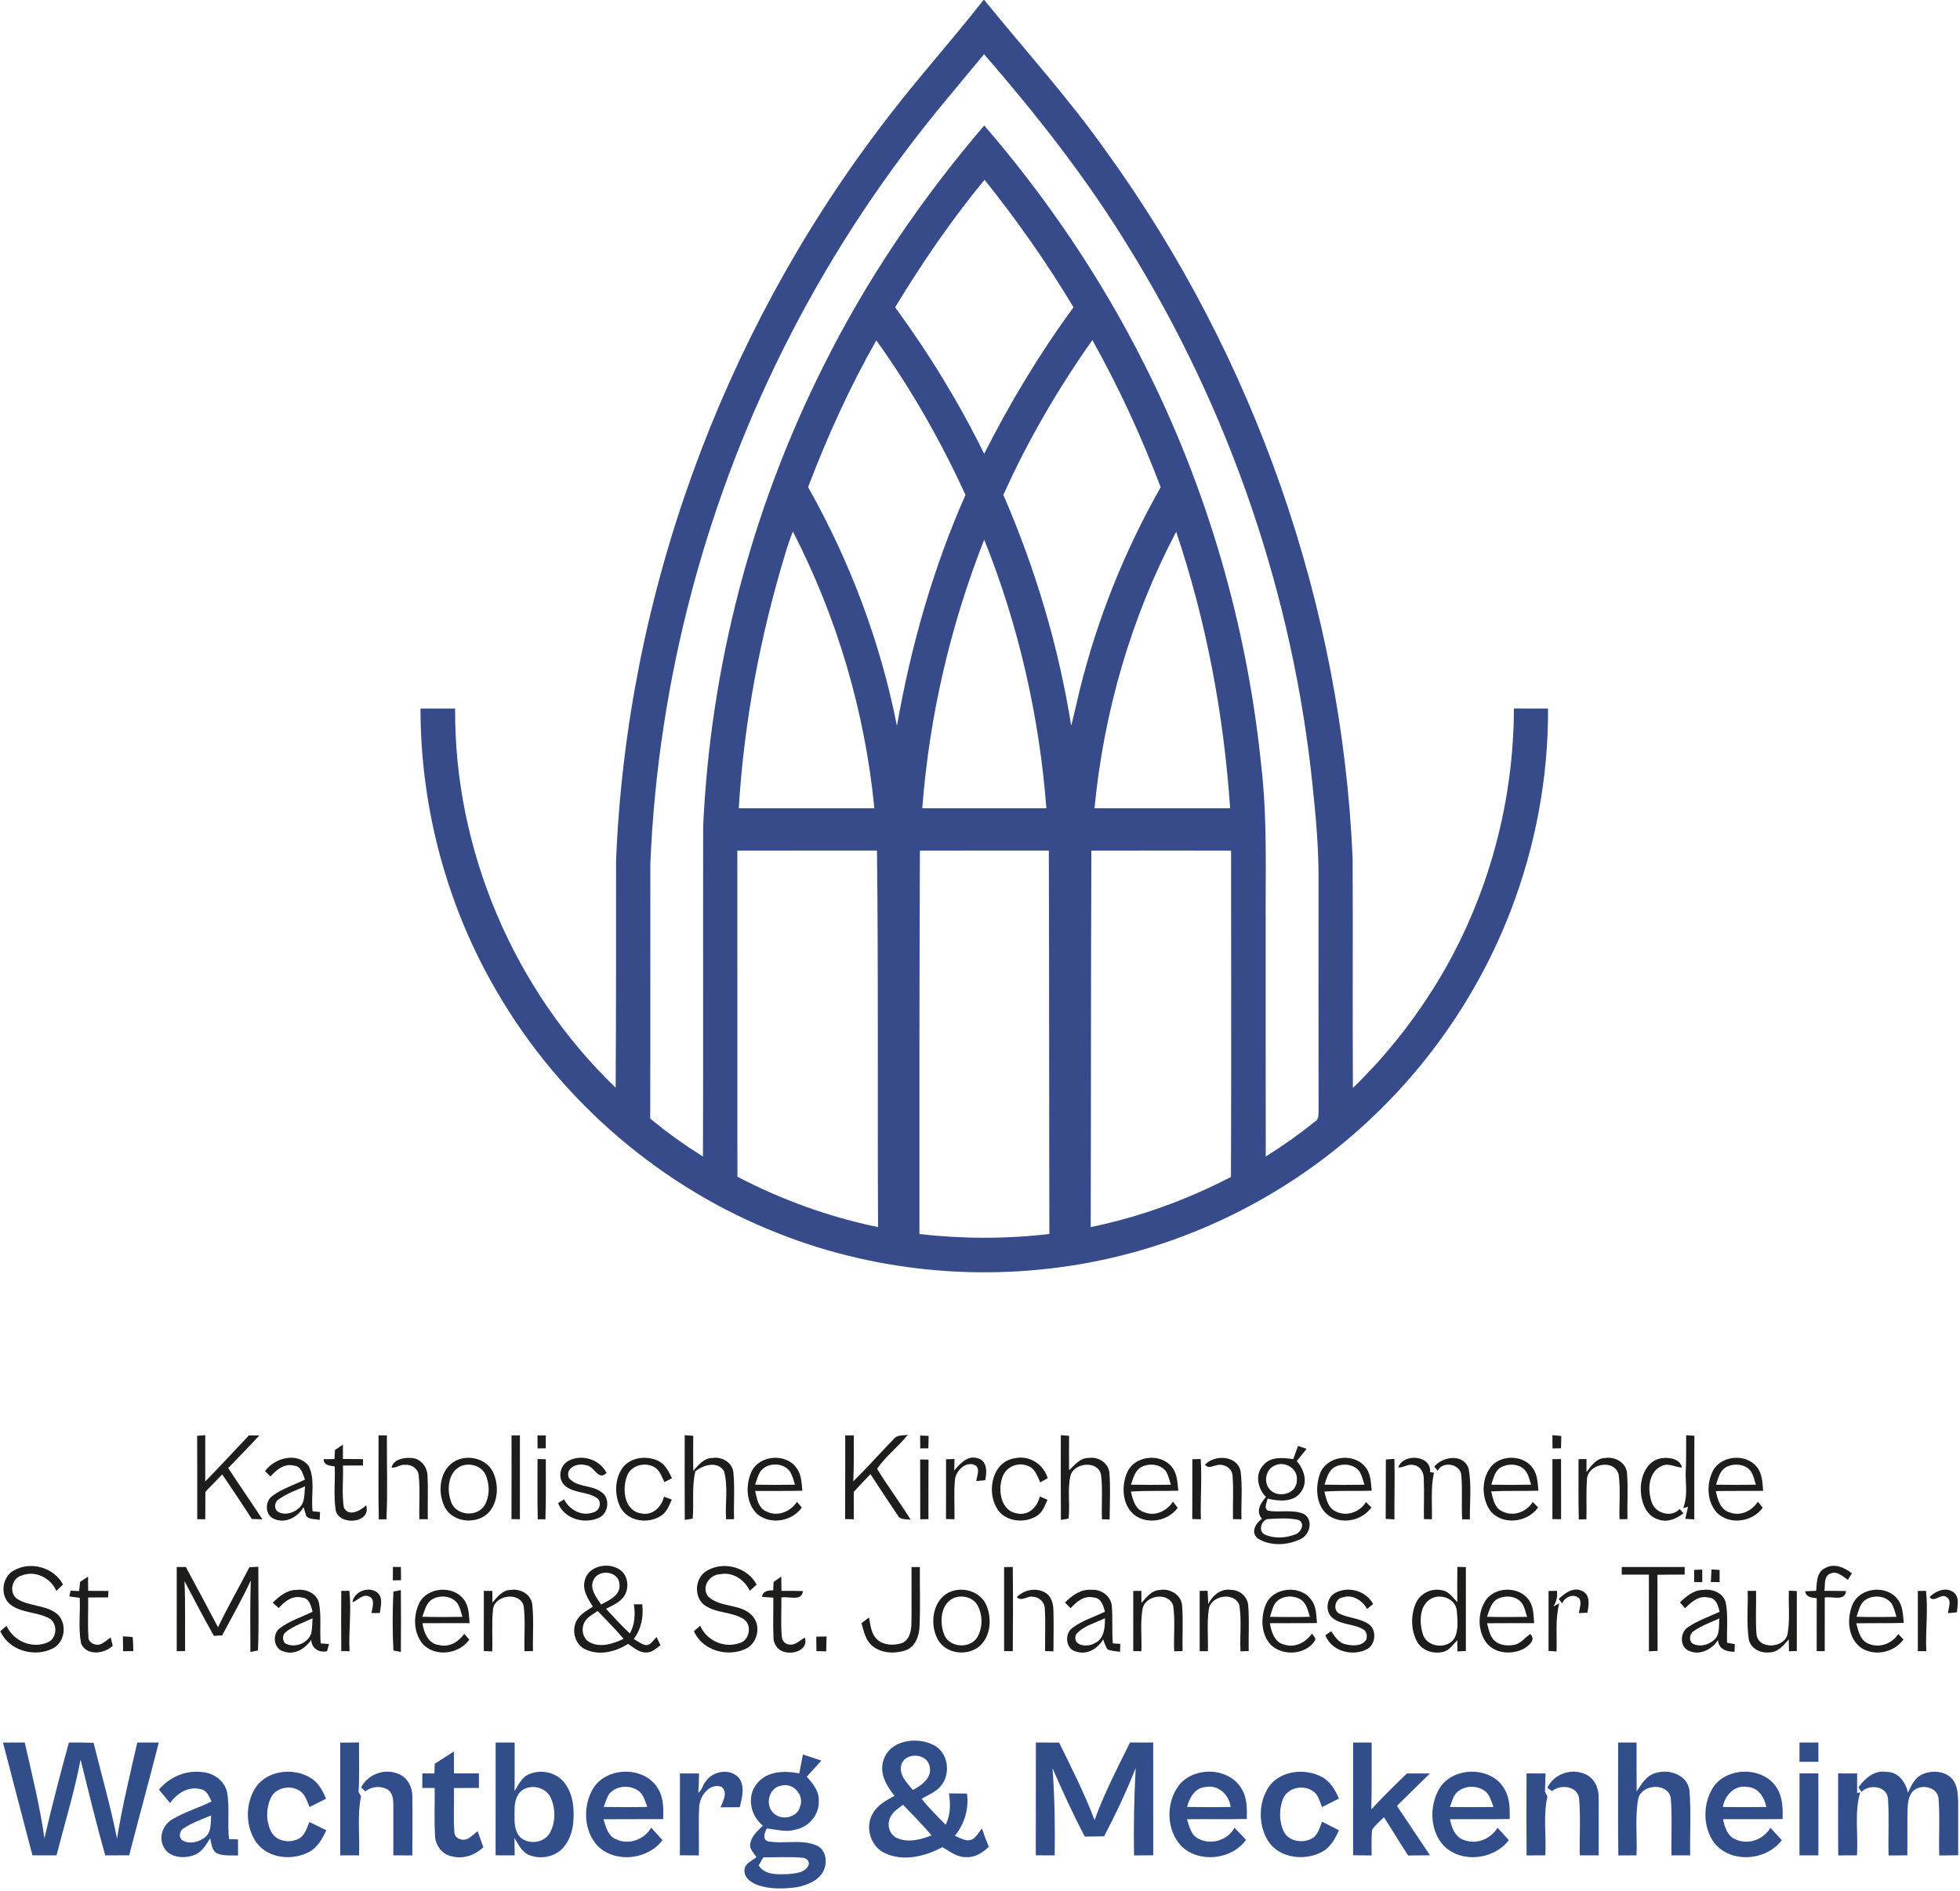 <?xml version="1.0" encoding="UTF-8" ?>
<!DOCTYPE svg PUBLIC "-//W3C//DTD SVG 1.1//EN" "http://www.w3.org/Graphics/SVG/1.1/DTD/svg11.dtd">
<svg width="740pt" height="714pt" viewBox="0 0 740 714" version="1.1" xmlns="http://www.w3.org/2000/svg">
<g id="#374b8bff">
<path fill="#374b8b" opacity="1.00" d=" M 371.33 0.00 L 371.61 0.00 C 387.06 19.01 403.56 37.22 417.72 57.26 C 473.70 134.69 506.57 228.62 510.69 324.10 C 510.83 352.98 510.63 381.86 510.79 410.75 C 522.06 399.87 531.99 387.62 540.40 374.42 C 560.70 342.70 571.49 305.13 571.58 267.49 C 575.87 267.50 580.17 267.49 584.46 267.51 C 584.61 293.45 579.74 319.39 570.46 343.61 C 558.01 376.08 537.43 405.38 511.15 428.16 C 483.89 451.94 450.46 468.62 415.03 475.93 C 374.88 484.27 332.31 480.83 294.15 465.78 C 249.90 448.54 211.89 415.96 187.94 374.97 C 168.82 342.61 158.74 305.07 158.76 267.50 C 163.12 267.49 167.47 267.50 171.83 267.50 C 171.47 320.83 193.99 373.74 232.44 410.66 C 232.63 382.12 232.58 353.58 232.59 325.03 C 236.58 225.48 272.08 127.61 332.23 48.23 C 344.61 31.64 358.56 16.28 371.33 0.00 M 371.54 20.46 C 366.82 26.16 362.08 31.83 357.37 37.53 C 334.71 64.70 315.01 94.33 298.78 125.77 C 266.77 187.60 248.43 256.48 245.54 326.05 C 245.48 358.13 245.58 390.22 245.49 422.30 C 251.77 427.56 258.48 432.29 265.40 436.67 C 265.54 395.13 265.39 353.59 265.48 312.05 C 268.20 251.94 283.70 192.42 310.69 138.63 C 326.99 105.77 347.76 75.24 371.59 47.38 C 395.19 74.67 415.55 104.78 431.79 137.01 C 455.79 184.35 470.82 236.16 476.17 288.96 C 478.56 309.24 477.73 329.68 477.86 350.05 C 477.88 378.91 477.83 407.77 477.89 436.63 C 484.36 432.61 490.59 428.18 496.53 423.40 C 498.14 422.51 497.71 420.51 497.83 419.00 C 497.77 390.33 497.81 361.66 497.80 332.99 C 497.95 320.93 496.84 308.90 495.60 296.92 C 488.24 224.84 464.14 154.57 425.94 93.01 C 410.14 67.16 391.35 43.31 371.54 20.46 M 337.96 116.03 C 350.73 133.45 362.05 151.95 371.57 171.34 C 381.36 152.06 392.48 133.45 405.31 116.03 C 395.24 99.22 383.96 83.15 371.71 67.87 C 359.24 83.02 348.12 99.25 337.96 116.03 M 305.09 183.91 C 320.92 211.95 332.43 242.46 338.64 274.07 C 343.87 244.14 352.21 214.68 364.52 186.86 C 355.16 166.42 343.98 146.78 330.85 128.52 C 320.77 146.24 312.36 164.87 305.09 183.91 M 412.42 128.40 C 399.44 146.79 388.05 166.32 378.82 186.85 C 390.89 214.70 399.68 244.01 404.44 274.01 C 405.54 269.66 406.52 265.29 407.55 260.92 C 414.16 234.02 424.51 208.04 438.22 183.96 C 430.97 164.86 422.42 146.23 412.42 128.40 M 296.52 208.91 C 286.98 240.17 280.93 272.53 278.92 305.16 C 295.99 305.15 313.05 305.17 330.12 305.15 C 326.57 268.80 316.08 233.15 299.35 200.68 C 298.27 203.38 297.33 206.12 296.52 208.91 M 413.23 305.15 C 430.30 305.16 447.37 305.16 464.44 305.15 C 462.02 269.71 455.43 234.47 444.06 200.78 C 427.06 233.08 416.72 268.85 413.23 305.15 M 371.59 203.75 C 358.82 236.14 350.84 270.43 348.21 305.16 C 363.83 305.15 379.45 305.17 395.06 305.15 C 392.40 270.44 384.57 236.06 371.59 203.75 M 278.38 321.15 C 278.43 362.19 278.34 403.23 278.42 444.27 C 295.14 453.02 313.04 459.48 331.51 463.30 C 331.26 415.91 331.67 368.51 331.10 321.13 C 313.53 321.14 295.95 321.10 278.38 321.15 M 347.31 321.14 C 347.11 369.40 347.10 417.66 347.13 465.91 C 363.42 467.78 379.91 467.80 396.19 465.89 C 396.07 417.64 396.15 369.38 395.99 321.12 C 379.76 321.15 363.54 321.10 347.31 321.14 M 412.05 321.15 C 411.85 368.53 411.93 415.91 411.80 463.29 C 430.23 459.51 448.05 453.01 464.75 444.37 C 464.90 403.30 464.80 362.22 464.80 321.14 C 447.22 321.12 429.63 321.11 412.05 321.15 Z" />
</g>
<g id="#1d1d1bff">
<path fill="#1d1d1b" opacity="1.00" d=" M 74.43 542.09 C 75.20 542.04 76.73 541.92 77.49 541.86 C 77.51 547.68 77.50 553.50 77.49 559.32 C 83.07 553.61 88.50 547.76 93.97 541.94 C 94.96 541.95 96.94 541.96 97.92 541.96 C 94.08 546.14 90.08 550.16 86.15 554.26 C 90.40 560.75 94.82 567.13 99.07 573.62 C 98.07 573.59 96.08 573.53 95.08 573.50 C 91.45 567.82 87.67 562.24 83.90 556.65 C 81.78 558.84 79.67 561.04 77.54 563.23 C 77.50 566.67 77.50 570.12 77.50 573.58 C 76.49 573.57 75.48 573.58 74.47 573.59 C 74.45 563.09 74.51 552.59 74.43 542.09 Z" />
<path fill="#1d1d1b" opacity="1.00" d=" M 142.91 541.93 C 143.70 541.93 145.28 541.93 146.07 541.93 C 146.00 552.49 146.41 563.05 145.90 573.62 C 145.17 573.62 143.73 573.63 143.01 573.63 C 142.78 563.06 142.96 552.49 142.91 541.93 Z" />
<path fill="#1d1d1b" opacity="1.00" d=" M 193.13 541.95 C 193.92 541.94 195.50 541.92 196.29 541.92 C 196.29 552.48 196.29 563.04 196.29 573.60 C 195.49 573.58 193.91 573.55 193.11 573.53 C 193.16 563.00 193.12 552.47 193.13 541.95 Z" />
<path fill="#1d1d1b" opacity="1.00" d=" M 202.92 541.93 C 203.71 541.93 205.28 541.93 206.07 541.93 C 206.06 543.55 206.06 545.18 206.05 546.82 C 205.28 546.83 203.73 546.86 202.96 546.87 C 202.94 545.21 202.93 543.57 202.92 541.93 Z" />
<path fill="#1d1d1b" opacity="1.00" d=" M 258.51 541.86 C 259.31 541.92 260.93 542.04 261.74 542.10 C 261.68 546.49 261.68 550.89 261.74 555.29 C 263.73 553.19 265.76 550.42 268.99 550.47 C 272.52 549.87 276.52 552.15 276.89 555.91 C 277.46 561.77 276.97 567.68 277.13 573.56 C 276.38 573.57 274.88 573.59 274.13 573.60 C 273.72 567.57 275.00 561.31 273.34 555.43 C 270.95 551.48 265.44 553.05 262.52 555.53 C 261.14 561.40 262.04 567.44 261.52 573.38 C 260.77 573.49 259.28 573.72 258.53 573.83 C 258.46 563.17 258.50 552.51 258.51 541.86 Z" />
<path fill="#1d1d1b" opacity="1.00" d=" M 319.11 541.93 C 319.92 541.93 321.54 541.93 322.35 541.93 C 322.39 547.71 322.40 553.50 322.16 559.29 C 327.41 554.13 332.28 548.61 337.40 543.34 C 338.67 541.66 340.91 542.02 342.74 541.74 C 339.11 546.21 334.41 549.80 331.15 554.54 C 335.12 561.12 339.80 567.26 343.84 573.81 C 342.16 573.41 339.83 574.01 338.95 572.12 C 335.44 566.99 332.08 561.76 328.65 556.58 C 326.50 558.77 324.39 561.00 322.33 563.28 C 322.36 566.72 322.36 570.16 322.36 573.61 C 321.54 573.59 319.90 573.54 319.08 573.52 C 319.14 562.99 319.09 552.46 319.11 541.93 Z" />
<path fill="#1d1d1b" opacity="1.00" d=" M 347.40 542.00 C 348.46 542.02 349.53 542.06 350.60 542.11 C 350.56 543.67 350.53 545.24 350.51 546.82 C 349.48 546.82 348.46 546.83 347.44 546.85 C 347.43 545.23 347.41 543.61 347.40 542.00 Z" />
<path fill="#1d1d1b" opacity="1.00" d=" M 400.51 541.86 C 401.29 541.92 402.86 542.04 403.64 542.09 C 403.59 546.44 403.59 550.79 403.63 555.14 C 405.72 553.13 407.78 550.39 411.01 550.46 C 414.59 549.88 418.44 552.26 418.86 556.00 C 419.31 561.87 418.98 567.77 418.94 573.66 C 418.21 573.64 416.76 573.62 416.04 573.61 C 415.82 568.06 416.36 562.48 415.73 556.96 C 414.77 551.25 405.50 552.08 404.16 557.16 C 402.92 562.47 404.08 567.97 403.43 573.35 C 402.71 573.47 401.26 573.72 400.54 573.85 C 400.46 563.18 400.51 552.52 400.51 541.86 Z" />
<path fill="#1d1d1b" opacity="1.00" d=" M 586.11 541.85 C 587.22 541.94 588.34 542.04 589.47 542.15 C 589.42 543.70 589.38 545.25 589.36 546.80 C 588.28 546.82 587.21 546.84 586.15 546.87 C 586.13 545.19 586.11 543.52 586.11 541.85 Z" />
<path fill="#1d1d1b" opacity="1.00" d=" M 636.61 541.87 C 637.39 541.92 638.94 542.03 639.71 542.08 C 639.63 552.60 639.71 563.13 639.67 573.65 C 638.53 573.57 637.40 573.50 636.28 573.43 C 636.55 572.30 637.07 570.02 637.33 568.89 C 636.87 569.01 635.94 569.26 635.47 569.38 C 637.12 565.38 636.51 561.04 636.41 556.85 C 636.65 551.86 636.62 546.86 636.61 541.87 Z" />
<path fill="#1d1d1b" opacity="1.00" d=" M 126.47 547.44 C 127.46 546.76 128.47 546.08 129.47 545.42 C 129.47 547.22 129.47 549.03 129.47 550.84 C 131.99 550.87 134.52 550.88 137.05 550.90 C 137.05 551.50 137.06 552.70 137.06 553.30 C 134.53 553.30 132.00 553.31 129.48 553.32 C 129.68 558.59 128.99 563.93 129.82 569.15 C 131.54 572.86 136.14 570.38 138.23 568.31 C 140.39 575.12 128.11 576.24 126.75 570.27 C 125.90 564.78 126.57 559.18 126.38 553.65 C 124.65 553.40 122.24 553.31 122.17 550.93 C 123.20 550.91 125.25 550.89 126.28 550.88 C 126.34 549.72 126.40 548.58 126.47 547.44 Z" />
<path fill="#1d1d1b" opacity="1.00" d=" M 490.09 545.91 C 491.16 546.28 492.23 546.65 493.31 547.03 C 492.07 548.57 490.82 550.10 489.59 551.64 C 492.34 554.76 493.90 559.52 491.23 563.20 C 488.44 567.36 482.81 566.81 478.56 565.81 C 478.39 567.29 476.98 569.31 478.72 570.36 C 483.21 571.20 488.07 569.71 492.34 571.65 C 495.94 573.84 494.56 579.49 491.06 581.06 C 486.21 583.48 479.74 583.83 475.04 580.94 C 471.96 578.77 474.05 575.08 476.46 573.41 C 473.95 570.64 475.99 567.47 477.96 565.17 C 474.80 562.01 473.68 556.45 477.08 553.05 C 479.88 549.84 484.48 550.36 488.26 550.91 C 488.86 549.23 489.47 547.57 490.09 545.91 M 481.25 553.33 C 477.77 554.79 476.93 559.85 479.54 562.48 C 482.69 565.85 489.69 563.96 489.62 558.92 C 490.19 554.51 485.05 551.41 481.25 553.33 M 478.43 573.55 C 476.11 574.22 474.93 578.21 477.61 579.40 C 481.16 580.98 485.44 580.72 489.02 579.32 C 491.30 578.62 492.93 574.90 490.10 573.79 C 486.28 573.04 482.29 573.29 478.43 573.55 Z" />
<path fill="#1d1d1b" opacity="1.00" d=" M 100.07 555.43 C 103.62 550.40 112.30 548.06 116.51 553.43 C 119.15 558.70 117.32 564.91 118.02 570.58 C 118.73 570.65 120.14 570.80 120.84 570.87 C 120.80 571.61 120.73 573.10 120.70 573.84 C 119.03 573.43 116.91 573.80 115.65 572.44 C 115.39 571.59 114.88 569.88 114.63 569.03 C 112.41 572.77 107.82 575.37 103.53 573.49 C 100.03 572.08 99.89 566.86 102.83 564.79 C 106.52 562.02 111.04 560.68 115.13 558.61 C 114.34 556.52 113.73 553.51 110.97 553.35 C 107.32 552.42 104.35 554.93 102.11 557.45 C 101.60 556.94 100.58 555.94 100.07 555.43 M 105.13 566.16 C 103.50 567.18 103.36 570.00 105.21 570.91 C 107.86 572.27 111.24 571.07 113.23 569.05 C 115.23 566.95 114.85 563.82 115.16 561.17 C 111.76 562.70 108.14 563.91 105.13 566.16 Z" />
<path fill="#1d1d1b" opacity="1.00" d=" M 147.86 554.11 C 148.41 551.07 152.34 550.26 154.99 550.46 C 158.58 550.38 161.29 553.66 161.41 557.08 C 161.68 562.57 161.41 568.08 161.51 573.58 C 160.44 573.57 159.38 573.58 158.33 573.60 C 158.17 568.07 158.66 562.51 158.08 557.00 C 157.85 554.52 155.39 552.83 153.00 553.04 C 151.18 552.81 149.66 554.31 147.86 554.11 Z" />
<path fill="#1d1d1b" opacity="1.00" d=" M 172.34 551.37 C 177.23 549.09 183.90 550.89 186.23 555.98 C 188.23 560.43 188.13 566.13 185.22 570.18 C 181.12 575.80 171.17 575.28 167.93 569.01 C 164.96 563.25 165.96 554.40 172.34 551.37 M 174.25 553.43 C 169.00 555.64 168.54 562.77 170.46 567.41 C 172.45 572.19 179.82 572.83 182.75 568.65 C 184.99 565.15 184.97 560.43 183.29 556.71 C 181.69 553.44 177.56 552.23 174.25 553.43 Z" />
<path fill="#1d1d1b" opacity="1.00" d=" M 202.94 550.86 C 203.72 550.88 205.29 550.91 206.07 550.93 C 206.03 558.49 206.21 566.05 205.92 573.61 C 205.20 573.61 203.75 573.62 203.02 573.62 C 202.84 566.04 202.96 558.45 202.94 550.86 Z" />
<path fill="#1d1d1b" opacity="1.00" d=" M 214.54 551.57 C 219.64 548.84 226.38 550.93 229.01 556.11 C 225.74 559.33 224.44 553.37 221.25 553.22 C 218.22 552.17 213.32 554.09 214.74 557.96 C 217.61 561.59 223.17 560.57 226.79 563.16 C 230.50 565.26 229.90 571.43 226.06 573.07 C 220.49 575.59 213.06 573.42 210.68 567.52 C 211.25 567.16 212.40 566.44 212.97 566.08 C 214.97 570.03 219.57 572.63 223.94 571.02 C 226.33 570.56 227.42 567.20 225.45 565.62 C 221.78 563.08 216.63 563.87 213.21 560.86 C 210.45 558.25 211.31 553.36 214.54 551.57 Z" />
<path fill="#1d1d1b" opacity="1.00" d=" M 235.14 554.06 C 238.24 550.07 244.25 549.49 248.59 551.59 C 251.21 552.87 252.47 555.62 253.71 558.10 C 252.99 558.47 251.56 559.21 250.84 559.58 C 249.92 557.74 249.31 555.60 247.62 554.29 C 244.07 551.67 238.13 553.06 236.67 557.42 C 234.86 562.36 235.68 570.42 242.04 571.38 C 246.31 572.37 249.76 569.00 250.69 565.09 C 251.67 565.44 252.65 565.80 253.63 566.17 C 252.69 568.22 251.93 570.55 250.03 571.96 C 245.22 575.60 236.96 574.61 234.15 568.92 C 231.93 564.29 232.06 558.28 235.14 554.06 Z" />
<path fill="#1d1d1b" opacity="1.00" d=" M 283.74 555.61 C 286.73 549.27 296.87 548.54 300.78 554.31 C 302.61 556.75 302.63 559.92 302.92 562.82 C 296.98 562.98 291.05 562.86 285.12 562.92 C 285.77 565.78 286.25 569.38 289.35 570.66 C 293.51 572.79 298.47 570.76 300.88 567.01 C 301.34 567.55 302.26 568.64 302.72 569.18 C 299.05 574.35 291.19 575.77 286.14 571.84 C 281.66 567.90 281.36 560.77 283.74 555.61 M 286.89 555.85 C 286.08 557.32 285.64 558.96 285.10 560.55 C 290.12 560.65 295.14 560.64 300.16 560.55 C 299.62 558.91 299.21 557.20 298.34 555.70 C 295.80 551.94 289.33 552.00 286.89 555.85 Z" />
<path fill="#1d1d1b" opacity="1.00" d=" M 347.41 551.02 C 348.46 551.03 349.51 551.05 350.56 551.08 C 350.49 558.57 350.54 566.07 350.53 573.57 C 349.49 573.57 348.46 573.58 347.44 573.59 C 347.42 566.07 347.45 558.54 347.41 551.02 Z" />
<path fill="#1d1d1b" opacity="1.00" d=" M 357.18 550.94 C 357.98 550.92 359.57 550.88 360.37 550.86 C 360.34 552.29 360.31 553.72 360.28 555.16 C 362.50 552.63 365.23 549.37 369.04 550.55 C 372.80 551.42 372.65 555.89 371.96 558.87 C 371.12 558.95 369.45 559.10 368.61 559.18 C 368.79 557.28 370.02 555.13 368.59 553.45 C 365.09 551.19 361.09 554.97 360.57 558.43 C 360.05 563.46 360.48 568.55 360.36 573.60 C 359.56 573.58 357.96 573.54 357.16 573.52 C 357.21 565.99 357.17 558.47 357.18 550.94 Z" />
<path fill="#1d1d1b" opacity="1.00" d=" M 376.10 568.98 C 372.54 562.54 374.84 551.81 383.07 550.58 C 388.58 549.30 393.96 552.79 395.56 558.08 C 394.86 558.48 393.45 559.27 392.74 559.67 C 391.62 557.24 390.67 554.11 387.75 553.35 C 383.98 551.86 379.41 554.12 378.35 558.04 C 376.71 562.92 377.96 570.52 384.03 571.40 C 388.33 572.36 391.71 568.93 392.57 565.00 C 393.54 565.41 394.51 565.83 395.49 566.25 C 394.46 568.45 393.64 571.03 391.42 572.35 C 386.56 575.45 378.82 574.47 376.10 568.98 Z" />
<path fill="#1d1d1b" opacity="1.00" d=" M 425.68 555.63 C 428.60 549.52 438.09 548.57 442.33 553.73 C 444.47 556.23 444.53 559.69 444.88 562.80 C 438.91 563.04 432.93 562.71 426.97 563.15 C 427.68 566.18 428.59 569.91 431.99 570.94 C 436.12 572.67 440.57 570.47 442.87 566.92 C 443.31 567.51 444.19 568.70 444.64 569.30 C 441.04 574.14 433.79 575.64 428.72 572.30 C 423.61 568.61 423.21 560.97 425.68 555.63 M 430.89 553.89 C 428.47 555.26 427.84 558.12 427.00 560.54 C 432.02 560.65 437.04 560.64 442.06 560.56 C 441.55 558.91 441.18 557.19 440.32 555.69 C 438.30 552.71 433.89 552.30 430.89 553.89 Z" />
<path fill="#1d1d1b" opacity="1.00" d=" M 450.17 550.94 C 450.96 550.92 452.54 550.88 453.33 550.86 C 453.83 558.43 453.17 566.01 453.39 573.60 C 452.58 573.58 450.95 573.54 450.14 573.52 C 450.19 565.99 450.15 558.46 450.17 550.94 Z" />
<path fill="#1d1d1b" opacity="1.00" d=" M 454.91 553.00 C 458.68 549.10 466.98 549.43 468.38 555.40 C 469.18 561.42 468.55 567.55 468.72 573.61 C 467.64 573.59 466.57 573.57 465.51 573.56 C 465.40 568.07 465.78 562.56 465.35 557.09 C 465.17 554.10 461.70 552.34 459.05 553.29 C 457.93 553.42 456.40 554.44 455.47 553.43 C 455.33 553.32 455.05 553.11 454.91 553.00 Z" />
<path fill="#1d1d1b" opacity="1.00" d=" M 498.39 556.30 C 500.91 549.67 510.91 548.35 515.34 553.70 C 517.56 556.18 517.56 559.69 517.88 562.82 C 511.92 563.02 505.96 562.71 500.01 563.16 C 500.76 565.93 501.35 569.37 504.33 570.65 C 508.40 572.74 513.40 570.90 515.72 567.10 C 516.40 567.77 517.09 568.44 517.79 569.13 C 514.24 574.09 506.91 575.68 501.77 572.30 C 496.79 568.79 496.48 561.57 498.39 556.30 M 503.96 553.87 C 501.51 555.23 500.89 558.10 500.06 560.54 C 505.08 560.65 510.11 560.64 515.14 560.56 C 514.61 558.90 514.22 557.16 513.33 555.65 C 511.29 552.73 506.95 552.32 503.96 553.87 Z" />
<path fill="#1d1d1b" opacity="1.00" d=" M 523.23 551.04 C 524.03 550.98 525.65 550.87 526.46 550.81 C 526.66 558.42 526.40 566.03 526.47 573.64 C 525.64 573.60 524.00 573.50 523.17 573.46 C 523.25 565.98 523.18 558.51 523.23 551.04 Z" />
<path fill="#1d1d1b" opacity="1.00" d=" M 527.92 554.04 C 529.70 548.58 540.49 549.29 539.94 555.81 C 540.30 555.86 541.02 555.97 541.38 556.03 C 540.13 561.80 540.74 567.73 540.62 573.59 C 539.87 573.58 538.35 573.56 537.60 573.55 C 537.53 568.41 537.76 563.26 537.54 558.13 C 537.54 555.96 536.29 553.60 534.00 553.21 C 531.87 552.41 530.00 554.18 527.92 554.04 Z" />
<path fill="#1d1d1b" opacity="1.00" d=" M 541.51 553.70 C 544.79 549.79 552.53 548.74 554.48 554.44 C 555.65 560.75 554.87 567.26 554.95 573.65 C 554.22 573.64 552.77 573.61 552.05 573.60 C 551.70 568.09 552.22 562.55 551.71 557.06 C 551.58 552.71 544.56 551.38 542.82 555.31 C 542.37 554.77 541.93 554.23 541.51 553.70 Z" />
<path fill="#1d1d1b" opacity="1.00" d=" M 563.30 553.33 C 567.34 549.09 575.44 549.40 578.76 554.38 C 580.52 556.82 580.53 559.94 580.83 562.81 C 574.89 563.02 568.94 562.73 563.01 563.10 C 563.70 565.89 564.24 569.37 567.23 570.64 C 571.33 572.74 576.35 570.88 578.69 567.08 C 579.36 567.76 580.03 568.44 580.72 569.14 C 576.69 574.90 567.11 576.06 562.61 570.32 C 559.18 565.40 559.27 557.88 563.30 553.33 M 566.87 553.87 C 564.38 555.17 563.86 558.12 563.04 560.55 C 568.05 560.64 573.07 560.65 578.08 560.55 C 577.46 558.72 577.12 556.70 575.85 555.19 C 573.70 552.63 569.69 552.44 566.87 553.87 Z" />
<path fill="#1d1d1b" opacity="1.00" d=" M 586.13 550.90 C 586.94 550.90 588.57 550.89 589.38 550.88 C 589.40 558.45 589.38 566.01 589.39 573.57 C 588.57 573.57 586.93 573.56 586.11 573.55 C 586.14 566.00 586.11 558.45 586.13 550.90 Z" />
<path fill="#1d1d1b" opacity="1.00" d=" M 595.98 550.89 C 596.73 550.89 598.24 550.89 598.99 550.88 C 598.98 552.52 598.98 554.16 598.98 555.80 C 600.77 553.50 602.66 550.51 605.96 550.49 C 609.61 549.83 613.86 552.09 614.27 556.02 C 614.73 561.85 614.31 567.72 614.45 573.57 C 613.70 573.57 612.20 573.58 611.45 573.58 C 611.27 568.00 611.86 562.38 611.15 556.84 C 609.58 550.40 598.82 552.71 599.14 559.14 C 598.79 563.95 599.11 568.79 598.95 573.62 C 598.23 573.63 596.79 573.65 596.07 573.65 C 595.88 566.06 595.99 558.48 595.98 550.89 Z" />
<path fill="#1d1d1b" opacity="1.00" d=" M 619.48 562.03 C 619.50 557.27 621.82 551.50 627.06 550.60 C 629.92 550.06 634.40 550.69 635.01 554.09 C 632.44 553.95 629.92 552.19 627.33 553.49 C 622.27 555.78 621.94 562.70 623.66 567.29 C 625.02 571.44 631.18 573.13 634.16 569.71 C 634.63 570.23 635.10 570.76 635.57 571.31 C 632.97 573.46 629.51 574.92 626.15 573.70 C 621.22 572.30 619.47 566.61 619.48 562.03 Z" />
<path fill="#1d1d1b" opacity="1.00" d=" M 646.60 555.54 C 649.57 549.48 659.05 548.60 663.24 553.78 C 665.38 556.30 665.40 559.75 665.67 562.87 C 659.71 562.95 653.76 562.84 647.81 562.97 C 648.51 566.13 649.49 570.08 653.11 571.02 C 657.14 572.59 661.44 570.43 663.68 566.98 C 664.28 567.72 664.90 568.46 665.52 569.22 C 661.66 574.71 652.83 575.93 648.09 570.99 C 644.44 566.84 644.27 560.36 646.60 555.54 M 651.90 553.80 C 649.34 555.10 648.72 558.07 647.90 560.55 C 652.91 560.64 657.92 560.64 662.94 560.55 C 662.43 558.94 662.05 557.27 661.24 555.78 C 659.29 552.76 654.92 552.32 651.90 553.80 Z" />
<path fill="#1d1d1b" opacity="1.00" d=" M 5.05 593.04 C 11.37 589.25 20.32 591.70 23.80 598.23 C 22.96 599.03 22.12 599.83 21.28 600.64 C 19.07 595.65 13.24 592.77 8.04 594.89 C 4.38 595.96 3.32 601.37 6.43 603.64 C 10.87 606.48 16.69 605.89 21.04 608.94 C 25.43 612.05 24.89 619.63 20.21 622.23 C 13.25 625.96 3.44 623.29 0.11 615.87 C 0.90 615.19 1.69 614.51 2.48 613.84 C 5.06 619.57 12.04 622.61 17.90 620.12 C 21.74 618.68 21.93 612.47 18.19 610.80 C 13.68 608.58 8.16 608.95 4.01 605.88 C -0.06 602.73 0.63 595.57 5.05 593.04 Z" />
<path fill="#1d1d1b" opacity="1.00" d=" M 148.35 591.59 C 149.36 591.60 150.36 591.62 151.37 591.64 C 151.38 593.30 151.39 594.95 151.41 596.62 C 150.37 596.63 149.34 596.65 148.31 596.67 C 148.32 594.97 148.33 593.27 148.35 591.59 Z" />
<path fill="#1d1d1b" opacity="1.00" d=" M 220.72 596.98 C 222.00 590.40 232.05 589.13 235.69 594.33 C 237.51 597.17 237.20 601.30 234.76 603.71 C 233.11 605.41 230.88 606.32 228.82 607.41 C 231.75 610.57 234.63 613.78 237.80 616.71 C 239.71 613.33 239.89 609.46 239.32 605.71 C 240.11 605.71 241.68 605.72 242.47 605.72 C 243.05 610.36 242.13 615.04 239.27 618.81 C 240.79 619.69 242.24 620.85 244.02 621.17 C 245.83 620.99 246.72 619.20 247.88 618.06 C 248.38 619.09 248.87 620.12 249.37 621.17 C 247.73 622.30 246.18 624.01 244.00 623.89 C 241.30 624.01 239.23 622.04 237.13 620.65 C 232.48 623.62 226.40 625.17 221.17 622.80 C 217.06 621.04 215.64 615.54 217.76 611.77 C 219.09 609.36 221.62 608.05 223.83 606.58 C 222.07 603.70 219.87 600.54 220.72 596.98 M 224.19 596.29 C 222.34 599.70 225.14 603.06 226.95 605.79 C 230.01 604.16 234.53 602.20 233.86 597.94 C 233.52 593.22 226.27 592.32 224.19 596.29 M 221.36 611.45 C 219.12 614.03 219.62 618.73 222.93 620.19 C 227.02 622.14 231.60 620.57 235.43 618.74 C 232.36 615.07 228.95 611.71 225.65 608.24 C 224.17 609.23 222.57 610.11 221.36 611.45 Z" />
<path fill="#1d1d1b" opacity="1.00" d=" M 266.99 592.98 C 273.34 589.27 282.20 591.75 285.68 598.27 C 284.82 599.05 283.96 599.83 283.11 600.62 C 281.05 596.44 276.72 593.37 271.90 594.36 C 267.89 594.42 264.67 599.24 267.31 602.69 C 271.96 607.28 280.20 605.17 284.42 610.49 C 287.36 614.27 285.90 620.48 281.54 622.52 C 274.61 625.77 265.15 623.17 261.99 615.85 C 262.78 615.15 263.57 614.46 264.36 613.78 C 266.78 619.45 273.46 622.41 279.30 620.33 C 283.13 619.21 284.03 613.35 280.65 611.21 C 276.15 608.45 270.29 609.14 265.95 605.99 C 261.74 602.86 262.40 595.45 266.99 592.98 Z" />
<path fill="#1d1d1b" opacity="1.00" d=" M 550.23 591.58 C 551.29 591.60 552.36 591.63 553.44 591.66 C 553.43 602.22 553.43 612.77 553.44 623.33 C 552.37 623.38 551.31 623.44 550.26 623.51 C 550.23 622.08 550.21 620.65 550.20 619.24 C 548.77 620.72 547.56 622.60 545.60 623.44 C 541.86 624.75 537.10 623.48 535.09 619.91 C 532.65 615.55 532.58 609.99 534.49 605.43 C 536.03 601.74 540.20 599.56 544.12 600.36 C 546.87 600.59 548.47 603.11 550.21 604.93 C 550.17 600.48 550.17 596.03 550.23 591.58 M 540.41 603.52 C 535.77 606.06 535.83 612.52 537.18 616.96 C 538.70 622.12 546.88 622.93 549.33 618.14 C 550.71 615.00 550.27 611.37 550.01 608.05 C 549.53 603.62 544.11 601.59 540.41 603.52 Z" />
<path fill="#1d1d1b" opacity="1.00" d=" M 689.05 592.06 C 692.47 590.06 696.36 591.79 699.18 594.01 C 698.67 594.82 698.17 595.64 697.68 596.46 C 695.73 595.18 693.55 592.94 691.01 594.12 C 688.47 595.20 689.16 598.42 688.81 600.63 C 691.53 600.62 694.26 600.63 697.00 600.71 C 696.51 604.72 691.68 602.60 688.94 603.15 C 688.91 609.90 688.92 616.65 688.93 623.40 C 688.17 623.40 686.66 623.40 685.90 623.40 C 685.90 616.74 685.87 610.07 685.91 603.41 C 684.04 603.16 681.89 603.13 681.54 600.79 C 682.92 600.71 684.30 600.66 685.70 600.62 C 685.96 597.57 685.78 593.60 689.05 592.06 Z" />
<path fill="#1d1d1b" opacity="1.00" d=" M 66.73 591.63 C 67.58 591.63 69.29 591.62 70.15 591.61 C 74.27 599.16 78.26 606.78 82.31 614.38 C 85.98 606.68 90.27 599.30 94.17 591.71 C 95.01 591.67 96.70 591.58 97.54 591.54 C 97.48 602.07 97.83 612.62 97.40 623.14 C 96.68 623.28 95.25 623.57 94.54 623.71 C 94.49 614.71 94.39 605.70 94.68 596.71 C 91.41 603.78 87.52 610.54 83.88 617.43 C 83.10 617.47 81.54 617.57 80.76 617.62 C 76.89 610.81 73.30 603.87 69.66 596.95 C 70.03 605.75 69.80 614.55 69.89 623.36 C 69.10 623.38 67.52 623.41 66.73 623.42 C 66.71 612.83 66.71 602.23 66.73 591.63 Z" />
<path fill="#1d1d1b" opacity="1.00" d=" M 344.14 591.64 C 344.93 591.64 346.51 591.64 347.30 591.64 C 347.22 599.07 347.50 606.51 347.18 613.94 C 347.07 617.53 345.68 621.66 342.02 623.05 C 337.74 624.51 332.37 624.27 328.93 621.04 C 326.67 618.89 326.09 615.68 325.26 612.83 C 326.20 612.10 327.15 611.38 328.10 610.68 C 328.65 613.51 328.86 616.77 331.07 618.90 C 333.45 621.16 337.15 621.33 340.16 620.47 C 343.32 619.50 344.08 615.82 344.11 612.95 C 344.23 605.84 344.09 598.74 344.14 591.64 Z" />
<path fill="#1d1d1b" opacity="1.00" d=" M 379.10 591.67 C 379.92 591.65 381.55 591.62 382.37 591.61 C 382.50 602.21 382.47 612.80 382.38 623.41 C 381.56 623.40 379.92 623.39 379.10 623.38 C 379.11 612.81 379.12 602.24 379.10 591.67 Z" />
<path fill="#1d1d1b" opacity="1.00" d=" M 612.29 591.62 C 620.21 591.61 628.13 591.61 636.05 591.62 C 636.05 592.34 636.06 593.77 636.06 594.49 C 632.63 594.49 629.20 594.50 625.77 594.56 C 625.83 604.14 625.75 613.71 625.82 623.29 C 625.00 623.34 623.37 623.43 622.55 623.47 C 622.53 613.81 622.55 604.15 622.54 594.50 C 619.12 594.50 615.70 594.50 612.28 594.51 C 612.28 593.79 612.29 592.34 612.29 591.62 Z" />
<path fill="#1d1d1b" opacity="1.00" d=" M 639.63 592.71 C 640.64 592.67 641.66 592.63 642.68 592.60 C 642.68 594.19 642.69 595.77 642.70 597.37 C 641.67 597.34 640.65 597.31 639.63 597.29 C 639.62 595.76 639.62 594.23 639.63 592.71 Z" />
<path fill="#1d1d1b" opacity="1.00" d=" M 646.17 592.53 C 647.19 592.59 648.21 592.66 649.24 592.74 C 649.23 594.26 649.23 595.79 649.24 597.33 C 648.13 597.31 647.03 597.30 645.93 597.30 C 646.00 595.70 646.08 594.11 646.17 592.53 Z" />
<path fill="#1d1d1b" opacity="1.00" d=" M 30.26 597.22 C 31.25 596.55 32.25 595.89 33.24 595.24 C 33.26 597.02 33.28 598.83 33.29 600.63 C 35.84 600.63 38.39 600.63 40.94 600.66 C 40.91 601.27 40.86 602.49 40.83 603.10 C 38.31 603.10 35.80 603.11 33.28 603.13 C 33.36 608.06 33.07 612.99 33.38 617.92 C 33.25 620.53 36.69 621.74 38.65 620.45 C 39.75 619.78 40.75 618.97 41.77 618.21 C 41.97 619.00 42.37 620.58 42.57 621.37 C 39.30 624.46 32.73 625.31 30.62 620.51 C 29.50 614.85 30.37 608.99 30.10 603.26 C 28.79 603.08 27.49 602.90 26.18 602.73 C 26.30 602.19 26.55 601.10 26.67 600.56 C 27.47 600.60 29.06 600.68 29.86 600.72 C 30.00 599.54 30.13 598.38 30.26 597.22 Z" />
<path fill="#1d1d1b" opacity="1.00" d=" M 292.06 597.29 C 293.03 596.60 294.00 595.91 294.98 595.22 C 294.99 597.02 295.02 598.84 295.04 600.65 C 297.75 600.62 300.45 600.63 303.16 600.70 C 302.71 604.76 297.77 602.58 295.00 603.13 C 295.11 608.07 294.72 613.04 295.18 617.97 C 295.28 619.46 296.47 620.85 298.03 620.89 C 300.33 621.26 302.03 619.25 303.88 618.29 C 305.24 622.87 299.74 624.70 296.18 623.69 C 293.62 623.14 291.94 620.57 292.02 618.03 C 291.81 613.09 292.02 608.14 291.97 603.20 C 290.54 603.10 289.12 603.00 287.70 602.90 C 287.97 600.67 290.08 600.41 291.92 600.45 C 291.96 599.39 292.01 598.34 292.06 597.29 Z" />
<path fill="#1d1d1b" opacity="1.00" d=" M 102.97 605.07 C 105.44 602.72 108.29 600.25 111.91 600.28 C 115.47 599.79 119.66 601.54 120.46 605.35 C 121.36 610.33 120.66 615.43 121.08 620.47 C 121.86 620.53 123.44 620.65 124.22 620.72 C 124.04 621.39 123.67 622.73 123.48 623.40 C 120.45 624.10 117.67 622.41 117.51 619.15 C 115.23 622.37 111.42 624.92 107.33 623.59 C 103.31 622.78 102.58 617.00 105.68 614.71 C 109.38 611.91 113.91 610.55 118.03 608.49 C 117.41 606.32 116.83 603.35 114.04 603.18 C 110.43 602.24 107.43 604.60 105.23 607.14 C 104.47 606.44 103.72 605.75 102.97 605.07 M 107.96 616.11 C 106.63 617.13 106.53 619.07 107.55 620.36 C 111.02 622.48 116.25 620.54 117.51 616.67 C 117.92 614.80 117.87 612.88 118.00 611.00 C 114.60 612.57 110.96 613.81 107.96 616.11 Z" />
<path fill="#1d1d1b" opacity="1.00" d=" M 133.06 604.91 C 133.65 600.80 139.42 598.66 142.57 601.37 C 144.73 603.38 143.68 606.48 143.42 609.02 C 142.63 609.02 141.06 609.01 140.27 609.01 C 140.53 606.88 141.93 603.49 139.03 602.64 C 136.62 601.86 135.12 604.34 133.06 604.91 Z" />
<path fill="#1d1d1b" opacity="1.00" d=" M 158.25 605.33 C 161.28 599.14 171.11 598.40 175.14 603.93 C 177.11 606.44 177.00 609.79 177.30 612.81 C 171.36 612.85 165.43 612.79 159.49 612.85 C 160.04 616.42 161.73 620.74 165.89 621.10 C 169.74 622.05 173.13 619.85 175.29 616.87 C 175.92 617.58 176.55 618.31 177.19 619.05 C 173.35 624.44 164.78 625.71 159.93 621.03 C 156.09 616.89 155.89 610.24 158.25 605.33 M 162.97 603.97 C 160.82 605.41 160.33 608.16 159.45 610.42 C 164.50 610.55 169.55 610.54 174.60 610.45 C 174.02 608.74 173.75 606.89 172.73 605.38 C 170.55 602.40 165.95 602.04 162.97 603.97 Z" />
<path fill="#1d1d1b" opacity="1.00" d=" M 185.91 605.07 C 187.78 602.90 189.80 600.20 192.99 600.27 C 196.60 599.73 200.62 602.07 200.97 605.91 C 201.59 611.71 201.09 617.57 201.23 623.39 C 200.43 623.40 198.82 623.41 198.02 623.42 C 197.83 617.68 198.45 611.89 197.69 606.19 C 196.01 600.66 186.27 602.34 186.10 608.00 C 185.60 613.15 186.05 618.34 185.83 623.51 C 184.77 623.44 183.71 623.38 182.65 623.32 C 182.68 615.76 182.64 608.19 182.68 600.63 C 183.48 600.64 185.08 600.65 185.88 600.66 C 185.89 601.76 185.90 603.96 185.91 605.07 Z" />
<path fill="#1d1d1b" opacity="1.00" d=" M 359.46 600.74 C 364.22 599.17 370.05 601.07 372.26 605.75 C 374.62 610.87 374.14 617.95 369.57 621.73 C 364.94 625.40 357.04 624.37 354.10 619.03 C 350.69 612.97 352.19 603.14 359.46 600.74 M 360.16 603.29 C 355.17 605.47 354.67 612.27 356.35 616.80 C 358.01 622.12 366.35 622.77 369.05 618.01 C 371.10 614.38 371.06 609.55 368.98 605.95 C 367.23 602.98 363.25 602.11 360.16 603.29 Z" />
<path fill="#1d1d1b" opacity="1.00" d=" M 383.89 602.99 C 386.62 600.19 391.20 599.29 394.62 601.30 C 396.94 602.62 397.68 605.45 397.72 607.95 C 397.88 613.12 397.73 618.30 397.73 623.48 C 396.67 623.43 395.62 623.39 394.58 623.35 C 394.48 617.92 394.83 612.48 394.44 607.07 C 394.29 604.79 392.29 602.97 390.03 602.87 C 388.16 602.42 386.20 604.38 384.44 603.45 C 384.30 603.34 384.03 603.10 383.89 602.99 Z" />
<path fill="#1d1d1b" opacity="1.00" d=" M 402.07 605.05 C 404.74 602.38 408.08 599.89 412.08 600.25 C 415.70 599.94 419.35 602.54 419.76 606.24 C 420.15 610.97 419.76 615.73 420.14 620.46 C 420.85 620.51 422.27 620.60 422.98 620.65 C 422.96 621.40 422.90 622.91 422.87 623.66 C 421.32 623.42 419.74 623.31 418.25 622.82 C 417.34 621.70 417.03 620.25 416.50 618.95 C 414.48 622.43 410.47 624.91 406.38 623.58 C 402.40 622.76 401.77 617.05 404.74 614.73 C 408.44 611.88 413.02 610.51 417.19 608.50 C 416.56 606.28 415.81 603.33 413.00 603.16 C 409.38 602.24 406.45 604.71 404.22 607.19 C 403.50 606.47 402.78 605.75 402.07 605.05 M 406.21 617.16 C 404.71 621.53 410.75 622.08 413.39 620.34 C 417.01 618.67 417.17 614.38 417.18 610.95 C 413.48 612.85 408.90 613.81 406.21 617.16 Z" />
<path fill="#1d1d1b" opacity="1.00" d=" M 430.96 605.17 C 432.85 603.10 434.77 600.41 437.87 600.30 C 441.64 599.60 445.92 602.04 446.30 606.07 C 446.76 611.82 446.34 617.60 446.48 623.37 C 445.42 623.38 444.37 623.41 443.32 623.44 C 443.04 617.64 443.78 611.78 442.91 606.04 C 440.97 600.88 432.30 602.27 431.36 607.50 C 430.48 612.75 431.11 618.11 430.95 623.41 C 430.18 623.40 428.63 623.39 427.86 623.39 C 427.85 615.81 427.85 608.24 427.86 600.66 C 428.62 600.66 430.16 600.64 430.93 600.63 C 430.93 601.76 430.95 604.03 430.96 605.17 Z" />
<path fill="#1d1d1b" opacity="1.00" d=" M 456.19 605.64 C 457.79 602.26 461.13 599.55 465.06 600.29 C 468.18 600.39 471.00 602.88 471.25 606.05 C 471.75 611.80 471.31 617.59 471.45 623.36 C 470.41 623.39 469.37 623.42 468.34 623.45 C 468.07 617.65 468.81 611.78 467.92 606.03 C 466.00 600.73 456.88 602.36 456.34 607.86 C 455.65 613.00 456.19 618.23 456.04 623.41 C 455.26 623.41 453.71 623.41 452.94 623.41 C 452.93 615.82 452.93 608.23 452.94 600.64 C 453.69 600.64 455.19 600.62 455.94 600.61 C 456.02 602.27 456.11 603.96 456.19 605.64 Z" />
<path fill="#1d1d1b" opacity="1.00" d=" M 477.87 605.89 C 480.54 599.21 490.97 598.19 495.05 604.00 C 497.04 606.47 496.91 609.79 497.23 612.78 C 491.28 612.87 485.34 612.79 479.41 612.85 C 480.05 616.11 481.18 620.22 484.99 620.94 C 489.10 622.24 493.05 620.04 495.38 616.71 C 495.67 617.61 497.17 618.46 496.39 619.48 C 492.97 624.82 484.40 625.34 479.90 621.11 C 476.08 617.16 475.89 610.76 477.87 605.89 M 481.37 605.41 C 480.40 606.94 480.04 608.74 479.48 610.45 C 484.50 610.54 489.53 610.55 494.56 610.43 C 493.76 608.11 493.33 605.29 491.06 603.89 C 488.06 602.05 483.52 602.44 481.37 605.41 Z" />
<path fill="#1d1d1b" opacity="1.00" d=" M 504.35 601.29 C 509.33 598.75 515.74 600.70 518.44 605.61 C 517.87 606.07 516.72 606.98 516.15 607.44 C 514.28 604.26 510.76 601.84 506.94 603.09 C 504.06 603.46 503.04 607.92 505.72 609.26 C 509.26 610.99 513.51 610.92 516.80 613.22 C 520.02 615.56 519.36 621.25 515.74 622.85 C 510.25 625.40 502.68 623.35 500.40 617.41 C 500.94 617.03 502.03 616.26 502.58 615.87 C 503.99 617.87 505.41 620.29 508.03 620.81 C 510.65 621.43 514.36 621.65 515.89 618.93 C 516.19 617.65 516.05 616.05 514.86 615.27 C 511.26 613.00 506.47 613.59 503.09 610.87 C 500.09 608.38 500.84 602.95 504.35 601.29 Z" />
<path fill="#1d1d1b" opacity="1.00" d=" M 560.70 604.57 C 564.19 598.78 573.93 598.71 577.48 604.48 C 579.08 606.95 578.95 610.00 579.21 612.82 C 573.28 612.84 567.36 612.79 561.44 612.86 C 562.10 615.19 562.44 617.89 564.40 619.57 C 566.46 621.36 569.48 621.48 572.04 620.95 C 574.35 620.30 575.81 618.22 577.74 616.94 C 580.05 619.07 577.26 621.27 575.41 622.41 C 571.07 624.79 564.84 624.45 561.46 620.57 C 557.90 616.13 557.75 609.36 560.70 604.57 M 565.64 603.55 C 562.98 604.81 562.34 607.93 561.43 610.43 C 566.47 610.55 571.52 610.54 576.57 610.45 C 575.88 608.54 575.62 606.38 574.23 604.83 C 572.10 602.51 568.37 602.27 565.64 603.55 Z" />
<path fill="#1d1d1b" opacity="1.00" d=" M 588.51 603.68 C 590.81 601.50 594.00 599.02 597.33 600.67 C 600.56 602.15 599.85 606.08 599.32 608.90 C 598.52 608.93 596.92 609.00 596.12 609.03 C 596.30 607.26 597.21 605.35 596.35 603.64 C 594.42 601.40 590.73 602.84 589.83 605.37 C 589.37 604.81 588.93 604.24 588.51 603.68 Z" />
<path fill="#1d1d1b" opacity="1.00" d=" M 634.27 604.97 C 636.66 602.71 639.39 600.33 642.88 600.29 C 646.37 599.78 650.65 601.31 651.56 605.08 C 652.51 610.06 651.89 615.18 652.06 620.23 C 653.02 620.39 653.99 620.57 654.97 620.75 C 654.95 621.48 654.90 622.92 654.88 623.64 C 651.90 623.67 648.87 622.68 648.63 619.22 C 646.32 622.76 641.82 625.13 637.68 623.29 C 634.08 621.84 634.23 616.23 637.35 614.32 C 641.00 611.82 645.25 610.40 649.23 608.54 C 648.72 606.23 647.88 603.19 644.97 603.15 C 641.35 602.28 638.51 604.88 636.19 607.23 C 635.71 606.66 634.75 605.54 634.27 604.97 M 639.67 615.68 C 638.05 616.55 637.54 618.86 638.71 620.31 C 641.28 622.05 644.96 621.17 647.14 619.17 C 649.51 617.17 648.84 613.75 649.17 611.03 C 645.96 612.48 642.60 613.68 639.67 615.68 Z" />
<path fill="#1d1d1b" opacity="1.00" d=" M 675.40 600.57 C 676.39 600.61 677.38 600.65 678.39 600.71 C 678.40 608.25 678.39 615.80 678.39 623.35 C 677.39 623.38 676.40 623.42 675.42 623.46 C 675.38 621.95 675.36 620.45 675.34 618.96 C 673.40 621.13 671.31 623.85 668.09 623.85 C 664.77 624.31 661.00 622.49 660.27 619.02 C 659.34 612.95 660.01 606.76 659.83 600.64 C 660.62 600.64 662.21 600.63 663.00 600.63 C 663.12 606.09 662.73 611.58 663.17 617.04 C 663.84 623.05 673.95 622.30 674.91 616.81 C 675.87 611.45 675.17 605.97 675.40 600.57 Z" />
<path fill="#1d1d1b" opacity="1.00" d=" M 699.56 605.50 C 702.47 599.29 712.16 598.35 716.35 603.67 C 718.46 606.19 718.46 609.63 718.76 612.73 C 712.79 612.91 706.81 612.76 700.85 612.89 C 701.61 615.81 702.33 619.41 705.53 620.62 C 709.66 622.35 714.29 620.58 716.68 616.93 C 717.33 617.60 717.99 618.29 718.66 618.99 C 715.11 623.86 707.97 625.46 702.82 622.24 C 697.57 618.62 697.12 610.92 699.56 605.50 M 704.22 604.09 C 702.13 605.53 701.75 608.21 700.94 610.42 C 705.96 610.55 710.99 610.55 716.01 610.43 C 715.48 608.81 715.13 607.14 714.34 605.65 C 712.21 602.40 707.27 601.95 704.22 604.09 Z" />
<path fill="#1d1d1b" opacity="1.00" d=" M 728.53 602.94 C 730.84 600.62 734.91 598.93 737.75 601.33 C 739.90 603.19 738.96 606.26 738.87 608.72 C 737.72 608.83 736.59 608.94 735.46 609.06 C 735.59 607.11 737.03 604.24 734.95 602.98 C 732.90 601.35 730.13 605.40 728.53 602.94 Z" />
<path fill="#1d1d1b" opacity="1.00" d=" M 128.85 600.65 C 129.61 600.64 131.14 600.62 131.90 600.62 C 132.76 608.20 131.56 615.80 131.98 623.41 C 131.20 623.40 129.63 623.40 128.85 623.39 C 128.78 615.81 128.78 608.23 128.85 600.65 Z" />
<path fill="#1d1d1b" opacity="1.00" d=" M 148.54 623.16 C 148.15 615.76 148.17 608.29 148.53 600.89 C 149.23 600.75 150.64 600.48 151.35 600.34 C 151.41 608.13 151.41 615.91 151.35 623.70 C 150.65 623.57 149.24 623.30 148.54 623.16 Z" />
<path fill="#1d1d1b" opacity="1.00" d=" M 584.66 600.67 C 585.46 600.66 587.06 600.64 587.85 600.64 C 588.08 602.84 587.62 604.81 586.47 606.56 C 587.03 606.24 588.15 605.60 588.71 605.29 C 587.14 611.25 587.88 617.43 587.67 623.52 C 586.66 623.44 585.65 623.37 584.65 623.31 C 584.67 615.76 584.65 608.21 584.66 600.67 Z" />
<path fill="#1d1d1b" opacity="1.00" d=" M 724.08 600.67 C 724.86 600.66 726.40 600.63 727.17 600.62 C 728.00 608.19 726.92 615.79 727.28 623.39 C 726.48 623.39 724.88 623.40 724.08 623.41 C 724.09 615.83 724.09 608.25 724.08 600.67 Z" />
<path fill="#1d1d1b" opacity="1.00" d=" M 46.40 617.82 C 47.63 617.86 48.86 617.94 50.09 618.07 C 50.30 619.82 50.27 621.60 50.33 623.38 C 49.04 623.39 47.76 623.41 46.48 623.43 C 46.45 621.55 46.43 619.68 46.40 617.82 Z" />
<path fill="#1d1d1b" opacity="1.00" d=" M 308.19 617.92 C 309.48 617.89 310.78 617.87 312.08 617.86 C 312.03 619.72 311.98 621.60 311.93 623.48 C 310.69 623.44 309.46 623.41 308.24 623.38 C 308.22 621.55 308.20 619.73 308.19 617.92 Z" />
</g>
<g id="#314d8aff">
<path fill="#314d8a" opacity="1.00" d=" M 333.60 664.45 C 335.99 656.99 346.02 655.61 352.27 658.74 C 357.95 661.40 359.19 669.59 355.26 674.23 C 353.40 676.59 350.49 677.63 347.97 679.12 C 350.70 682.65 353.92 685.77 357.05 688.94 C 358.87 685.22 358.91 681.09 358.27 677.10 C 360.54 677.13 362.81 677.15 365.09 677.17 C 365.87 682.92 364.16 688.64 360.49 693.11 C 362.61 693.91 365.00 695.68 367.28 694.33 C 368.76 693.33 369.64 691.70 370.72 690.32 C 371.50 692.66 372.40 694.97 373.31 697.27 C 371.05 699.39 368.31 701.32 365.04 701.16 C 361.49 701.38 358.69 699.06 355.81 697.40 C 349.29 700.87 341.23 702.93 334.20 699.71 C 328.66 697.27 326.42 689.73 329.57 684.61 C 331.33 681.42 334.66 679.69 337.73 678.01 C 334.67 674.28 331.86 669.42 333.60 664.45 M 340.38 666.02 C 339.11 669.96 342.39 673.08 344.64 675.83 C 347.90 674.05 352.02 671.27 350.98 666.93 C 350.16 661.98 342.04 661.40 340.38 666.02 M 335.79 687.03 C 334.86 689.71 336.23 693.07 338.96 694.08 C 343.13 695.80 347.73 694.50 351.74 692.96 C 348.31 688.94 344.58 685.20 340.94 681.39 C 338.94 682.94 336.48 684.40 335.79 687.03 Z" />
<path fill="#314d8a" opacity="1.00" d=" M 610.93 657.88 C 613.25 657.88 615.57 657.89 617.89 657.90 C 617.90 664.04 617.86 670.19 617.93 676.33 C 619.79 673.59 621.60 670.30 625.07 669.42 C 630.13 667.72 637.08 670.11 637.86 675.96 C 638.52 684.11 637.96 692.32 638.14 700.49 C 635.77 700.49 633.42 700.49 631.07 700.49 C 630.90 693.28 631.42 686.05 630.80 678.87 C 629.81 672.94 619.81 673.51 618.53 679.05 C 617.23 686.11 618.19 693.36 617.87 700.50 C 615.57 700.49 613.28 700.49 611.00 700.51 C 610.83 686.30 610.95 672.09 610.93 657.88 Z" />
<path fill="#314d8a" opacity="1.00" d=" M 1.13 657.91 C 3.86 657.89 6.60 657.88 9.34 657.88 C 12.07 669.87 15.04 681.83 16.78 694.02 C 19.60 681.91 22.72 669.87 26.02 657.88 C 29.12 657.88 32.23 657.89 35.33 658.01 C 38.30 670.05 41.77 681.96 44.17 694.14 C 46.17 681.94 49.08 669.93 51.84 657.89 C 54.55 657.88 57.25 657.89 59.95 657.90 C 56.34 672.12 52.42 686.26 48.78 700.47 C 45.76 700.49 42.74 700.49 39.73 700.50 C 36.34 688.51 33.42 676.39 30.41 664.31 C 28.11 676.54 24.42 688.45 21.34 700.50 C 18.31 700.49 15.28 700.49 12.25 700.48 C 8.51 686.29 4.82 672.10 1.13 657.91 Z" />
<path fill="#314d8a" opacity="1.00" d=" M 128.45 657.94 C 130.81 657.90 133.18 657.88 135.56 657.87 C 135.49 664.09 135.78 670.32 135.37 676.54 C 135.68 677.09 135.99 677.64 136.30 678.21 C 134.83 685.54 135.88 693.07 135.56 700.50 C 133.19 700.49 130.82 700.49 128.45 700.49 C 128.45 686.31 128.46 672.13 128.45 657.94 Z" />
<path fill="#314d8a" opacity="1.00" d=" M 187.13 657.90 C 189.52 657.89 191.91 657.88 194.31 657.89 C 194.30 664.00 194.34 670.11 194.28 676.22 C 195.77 673.84 197.02 670.92 199.81 669.82 C 204.45 667.85 210.56 669.24 213.43 673.54 C 216.43 677.67 216.85 683.04 216.44 687.99 C 216.10 691.95 214.61 696.01 211.54 698.67 C 208.30 701.34 203.53 701.93 199.67 700.35 C 196.95 699.14 195.69 696.27 194.22 693.90 C 194.28 696.09 194.31 698.29 194.33 700.50 C 191.92 700.49 189.52 700.48 187.11 700.48 C 187.14 686.28 187.10 672.09 187.13 657.90 M 198.28 675.30 C 195.30 676.46 194.29 679.94 194.30 682.87 C 194.33 686.47 193.71 690.71 196.38 693.61 C 199.62 696.69 205.73 695.80 207.75 691.73 C 209.76 687.87 209.78 682.98 208.05 679.01 C 206.56 675.31 201.84 673.73 198.28 675.30 Z" />
<path fill="#314d8a" opacity="1.00" d=" M 391.09 657.89 C 394.01 657.89 396.94 657.89 399.87 657.91 C 404.59 667.55 409.45 677.13 413.26 687.17 C 416.91 677.05 421.88 667.50 426.64 657.87 C 429.55 657.88 432.47 657.89 435.39 657.90 C 435.41 672.09 435.38 686.28 435.40 700.47 C 432.98 700.48 430.57 700.49 428.16 700.52 C 427.94 689.52 428.21 678.53 428.77 667.55 C 425.29 676.36 421.26 684.93 416.84 693.31 C 414.42 693.35 412.00 693.37 409.58 693.41 C 405.12 684.99 401.18 676.33 397.39 667.60 C 398.17 678.55 398.38 689.51 398.19 700.49 C 395.82 700.49 393.44 700.48 391.07 700.48 C 391.09 686.28 391.06 672.09 391.09 657.89 Z" />
<path fill="#314d8a" opacity="1.00" d=" M 510.87 657.89 C 513.20 657.88 515.53 657.89 517.86 657.90 C 517.85 666.30 517.95 674.71 517.75 683.12 C 522.07 678.46 526.58 673.98 531.17 669.58 C 534.06 669.56 536.96 669.55 539.86 669.57 C 535.73 673.67 531.54 677.70 527.40 681.79 C 531.55 688.02 535.73 694.24 539.88 700.47 C 537.13 700.48 534.39 700.49 531.66 700.54 C 528.48 695.79 525.61 690.85 522.49 686.07 C 520.96 687.64 519.22 689.05 518.01 690.91 C 517.70 694.10 517.89 697.32 517.85 700.53 C 515.51 700.49 513.19 700.48 510.86 700.45 C 510.88 686.26 510.86 672.08 510.87 657.89 Z" />
<path fill="#314d8a" opacity="1.00" d=" M 679.40 657.89 C 681.77 657.88 684.15 657.88 686.53 657.89 C 686.53 660.31 686.53 662.74 686.54 665.18 C 684.15 665.17 681.76 665.17 679.39 665.17 C 679.38 662.74 679.39 660.31 679.40 657.89 Z" />
<path fill="#314d8a" opacity="1.00" d=" M 164.13 665.91 C 166.53 664.34 168.95 662.81 171.37 661.27 C 171.39 664.03 171.39 666.79 171.40 669.56 C 174.54 669.56 177.68 669.56 180.82 669.56 C 180.82 671.38 180.82 673.20 180.82 675.03 C 177.67 675.03 174.52 675.04 171.37 675.08 C 171.53 680.69 171.12 686.33 171.57 691.93 C 171.76 694.40 175.06 695.26 176.92 694.04 C 178.16 693.27 179.20 692.25 180.32 691.34 C 181.02 693.37 181.76 695.38 182.49 697.41 C 179.45 700.36 175.11 701.95 170.90 700.94 C 167.12 700.36 164.35 696.81 164.25 693.07 C 163.89 687.07 164.21 681.05 164.10 675.05 C 162.54 675.04 160.99 675.03 159.44 675.04 C 159.44 673.20 159.44 671.37 159.45 669.55 C 160.96 669.55 162.48 669.57 164.00 669.59 C 164.04 668.35 164.09 667.12 164.13 665.91 Z" />
<path fill="#314d8a" opacity="1.00" d=" M 303.14 662.42 C 305.46 663.18 307.78 663.95 310.10 664.74 C 308.25 666.75 306.41 668.78 304.57 670.81 C 306.90 673.35 309.35 676.30 309.13 679.99 C 309.38 685.23 305.20 689.97 300.10 690.82 C 296.56 691.85 293.01 690.67 289.48 690.35 C 288.76 691.83 287.71 694.31 289.86 695.18 C 295.95 696.33 302.52 694.25 308.38 696.78 C 312.03 698.47 312.56 703.46 310.74 706.68 C 308.79 710.21 304.66 711.72 300.93 712.50 C 296.07 713.16 290.94 713.35 286.24 711.78 C 283.73 710.89 280.83 709.02 281.08 705.98 C 281.23 703.47 283.96 702.58 285.58 701.16 C 284.62 699.52 282.70 697.99 283.32 695.88 C 283.79 693.06 286.18 691.19 288.03 689.25 C 283.16 685.49 281.77 677.76 286.07 673.06 C 289.92 668.55 296.41 668.53 301.78 669.53 C 302.21 667.15 302.68 664.78 303.14 662.42 M 295.12 674.15 C 290.48 674.71 288.72 681.01 291.76 684.25 C 294.64 687.62 301.15 686.43 302.13 681.92 C 303.66 677.70 299.51 673.01 295.12 674.15 M 288.20 701.23 C 287.60 702.24 287.01 703.27 286.43 704.31 C 288.90 708.13 293.91 707.69 297.89 707.55 C 300.59 707.24 304.26 707.02 305.34 703.99 C 305.67 702.52 304.27 701.40 302.94 701.39 C 298.04 700.96 293.11 701.29 288.20 701.23 Z" />
<path fill="#314d8a" opacity="1.00" d=" M 60.01 675.66 C 63.94 671.03 69.99 668.29 76.10 669.04 C 80.56 669.24 84.88 672.35 85.77 676.84 C 86.76 682.63 85.78 688.54 86.48 694.37 C 87.32 694.39 89.01 694.43 89.86 694.46 C 89.87 696.48 89.87 698.50 89.88 700.54 C 87.31 700.40 84.58 700.83 82.14 699.82 C 79.88 698.84 79.90 696.06 79.35 694.04 C 77.78 696.57 76.14 699.44 73.13 700.45 C 69.27 701.86 63.78 701.35 61.76 697.28 C 59.80 693.67 61.52 688.98 64.95 686.95 C 69.64 684.11 74.98 682.59 79.87 680.14 C 78.93 678.26 78.08 675.79 75.66 675.49 C 71.07 674.30 66.77 677.13 64.21 680.74 C 62.82 679.03 61.41 677.34 60.01 675.66 M 69.35 690.28 C 67.69 691.16 67.26 694.13 69.15 694.98 C 71.83 696.37 75.37 695.41 77.59 693.53 C 79.90 691.47 79.52 688.18 79.70 685.41 C 76.21 686.92 72.53 688.14 69.35 690.28 Z" />
<path fill="#314d8a" opacity="1.00" d=" M 96.21 675.35 C 100.52 668.26 110.92 667.14 117.57 671.43 C 120.33 673.20 121.87 676.18 123.10 679.12 C 121.02 680.15 118.94 681.19 116.86 682.25 C 116.06 680.43 115.51 678.44 114.16 676.94 C 110.75 673.56 103.99 674.48 102.11 679.07 C 100.40 682.99 100.41 687.79 102.41 691.61 C 104.34 695.36 109.59 696.04 113.02 694.09 C 115.24 692.77 115.85 690.08 116.82 687.90 C 118.94 688.95 121.06 690.00 123.20 691.03 C 121.69 694.29 119.79 697.66 116.45 699.34 C 110.27 702.49 101.59 701.69 97.10 696.04 C 92.67 690.21 92.47 681.57 96.21 675.35 Z" />
<path fill="#314d8a" opacity="1.00" d=" M 136.33 674.84 C 139.06 669.63 145.71 667.36 151.01 670.00 C 154.01 671.43 155.64 674.79 155.68 678.02 C 155.78 685.52 155.72 693.02 155.67 700.52 C 153.28 700.49 150.89 700.48 148.50 700.48 C 148.46 693.97 148.55 687.46 148.50 680.96 C 148.46 679.06 148.15 676.80 146.41 675.69 C 143.78 674.12 140.30 674.44 137.91 676.34 C 137.37 675.84 136.85 675.34 136.33 674.84 Z" />
<path fill="#314d8a" opacity="1.00" d=" M 223.70 675.65 C 228.61 666.82 243.46 666.59 248.48 675.39 C 250.57 678.81 250.52 682.94 250.39 686.81 C 242.88 686.87 235.36 686.79 227.85 686.86 C 228.75 689.69 229.50 693.16 232.57 694.42 C 237.39 696.69 243.25 694.58 245.85 690.03 C 247.27 691.60 248.71 693.16 250.14 694.75 C 244.58 702.09 232.60 703.53 225.85 697.14 C 220.40 691.58 219.99 682.26 223.70 675.65 M 230.14 677.14 C 229.03 678.64 228.62 680.51 227.93 682.22 C 233.42 682.31 238.91 682.32 244.40 682.22 C 243.60 680.26 243.14 677.99 241.52 676.51 C 238.33 673.79 232.97 673.97 230.14 677.14 Z" />
<path fill="#314d8a" opacity="1.00" d=" M 266.51 672.50 C 269.27 668.42 276.33 667.42 279.32 671.73 C 281.28 675.00 280.11 678.88 279.30 682.31 C 276.88 682.32 274.47 682.33 272.05 682.36 C 272.97 680.02 274.95 676.64 272.39 674.62 C 267.95 673.05 264.26 677.98 264.00 681.98 C 263.63 688.15 263.99 694.34 263.85 700.51 C 261.46 700.49 259.08 700.48 256.69 700.47 C 256.71 690.16 256.69 679.86 256.70 669.56 C 259.10 669.56 261.50 669.56 263.91 669.57 C 263.90 672.00 263.83 674.44 263.64 676.88 C 265.07 675.88 265.33 673.79 266.51 672.50 Z" />
<path fill="#314d8a" opacity="1.00" d=" M 445.12 674.04 C 450.82 666.79 464.01 667.20 468.74 675.32 C 470.89 678.72 470.81 682.88 470.75 686.76 C 463.22 686.92 455.69 686.76 448.16 686.86 C 449.01 689.61 449.72 692.96 452.62 694.30 C 457.40 696.70 463.54 694.75 466.10 690.07 C 467.54 691.59 468.99 693.11 470.44 694.65 C 464.97 702.19 452.73 703.52 446.01 697.00 C 440.27 690.93 440.12 680.59 445.12 674.04 M 448.18 682.22 C 453.67 682.32 459.16 682.31 464.65 682.23 C 464.03 677.60 459.93 673.67 455.07 674.71 C 451.08 675.01 449.09 678.80 448.18 682.22 Z" />
<path fill="#314d8a" opacity="1.00" d=" M 478.82 674.94 C 483.08 668.49 492.50 667.39 499.00 670.86 C 502.25 672.55 504.12 675.82 505.52 679.06 C 503.38 680.12 501.25 681.18 499.14 682.26 C 498.24 680.14 497.73 677.55 495.67 676.22 C 491.99 673.66 486.06 674.93 484.36 679.26 C 482.90 683.10 482.89 687.68 484.65 691.43 C 486.48 695.23 491.67 696.03 495.17 694.21 C 497.61 692.97 498.20 690.10 499.15 687.79 C 501.26 688.87 503.37 689.94 505.50 691.01 C 504.13 694.20 502.33 697.45 499.16 699.16 C 492.64 702.70 483.12 701.66 478.83 695.17 C 475.06 689.16 475.05 680.95 478.82 674.94 Z" />
<path fill="#314d8a" opacity="1.00" d=" M 543.34 675.43 C 548.43 666.69 563.46 666.67 568.17 675.77 C 570.09 679.11 570.04 683.04 569.99 686.78 C 562.47 686.90 554.95 686.78 547.43 686.86 C 548.07 690.11 549.49 693.88 553.08 694.81 C 557.77 696.47 562.83 694.18 565.40 690.11 C 566.82 691.64 568.25 693.18 569.66 694.73 C 564.05 702.17 551.81 703.57 545.13 696.90 C 539.82 691.26 539.58 681.94 543.34 675.43 M 549.85 676.92 C 548.53 678.40 548.13 680.42 547.42 682.23 C 552.90 682.31 558.39 682.31 563.87 682.23 C 563.10 680.34 562.67 678.22 561.23 676.71 C 558.15 673.84 552.81 673.91 549.85 676.92 Z" />
<path fill="#314d8a" opacity="1.00" d=" M 584.19 674.99 C 586.74 669.57 593.62 667.36 598.92 670.02 C 602.20 671.62 603.69 675.45 603.58 678.94 C 603.63 686.12 603.56 693.30 603.58 700.49 C 601.20 700.49 598.83 700.49 596.46 700.50 C 596.27 693.34 596.84 686.15 596.18 679.03 C 595.68 674.23 589.12 673.59 585.98 676.22 C 585.37 675.81 584.77 675.40 584.19 674.99 Z" />
<path fill="#314d8a" opacity="1.00" d=" M 646.82 674.78 C 652.14 666.91 665.81 666.89 670.85 675.04 C 673.07 678.54 673.13 682.79 673.02 686.79 C 665.52 686.89 658.02 686.78 650.53 686.85 C 651.15 689.84 652.20 693.29 655.35 694.51 C 660.14 696.64 665.80 694.51 668.43 690.09 C 669.86 691.64 671.30 693.19 672.72 694.76 C 666.83 702.61 653.44 703.64 647.19 695.76 C 642.83 689.78 642.85 680.94 646.82 674.78 M 650.49 682.23 C 655.96 682.31 661.43 682.31 666.90 682.23 C 666.12 678.67 663.96 674.92 659.90 674.70 C 655.06 673.71 651.16 677.72 650.49 682.23 Z" />
<path fill="#314d8a" opacity="1.00" d=" M 701.66 674.78 C 704.12 671.47 707.62 668.25 712.12 668.98 C 716.61 668.86 719.48 672.82 720.35 676.82 C 721.61 674.13 722.95 671.09 725.88 669.86 C 729.52 668.27 734.50 668.59 737.19 671.81 C 739.07 674.11 739.17 677.23 739.30 680.07 C 739.36 686.86 739.28 693.66 739.32 700.46 C 736.93 700.48 734.54 700.50 732.17 700.53 C 731.92 693.35 732.46 686.15 731.90 678.99 C 731.45 674.30 724.35 673.24 721.80 676.79 C 720.32 678.86 720.27 681.52 720.16 683.97 C 720.09 689.48 720.22 694.99 720.10 700.50 C 717.74 700.49 715.39 700.49 713.04 700.51 C 712.81 693.29 713.33 686.05 712.79 678.86 C 712.18 674.22 705.70 673.55 702.81 676.54 C 702.41 675.95 702.03 675.36 701.66 674.78 Z" />
<path fill="#314d8a" opacity="1.00" d=" M 576.36 700.52 C 576.28 690.19 576.30 679.87 576.35 669.55 C 578.73 669.55 581.11 669.56 583.50 669.58 C 583.45 671.86 583.42 674.14 583.30 676.43 C 583.60 677.02 583.91 677.63 584.22 678.24 C 582.62 685.53 583.81 693.08 583.45 700.48 C 581.08 700.49 578.72 700.49 576.36 700.52 Z" />
<path fill="#314d8a" opacity="1.00" d=" M 679.39 700.49 C 679.40 690.18 679.36 679.86 679.42 669.55 C 681.78 669.55 684.15 669.55 686.53 669.56 C 686.55 679.87 686.53 690.18 686.54 700.50 C 684.15 700.49 681.77 700.49 679.39 700.49 Z" />
<path fill="#314d8a" opacity="1.00" d=" M 693.99 669.56 C 696.37 669.56 698.77 669.56 701.17 669.57 C 701.13 672.03 701.17 674.49 701.15 676.96 C 701.45 676.89 702.03 676.76 702.33 676.69 C 700.04 684.41 701.65 692.57 701.08 700.49 C 698.73 700.49 696.37 700.49 694.03 700.51 C 693.93 690.19 694.00 679.88 693.99 669.56 Z" />
</g>
</svg>
